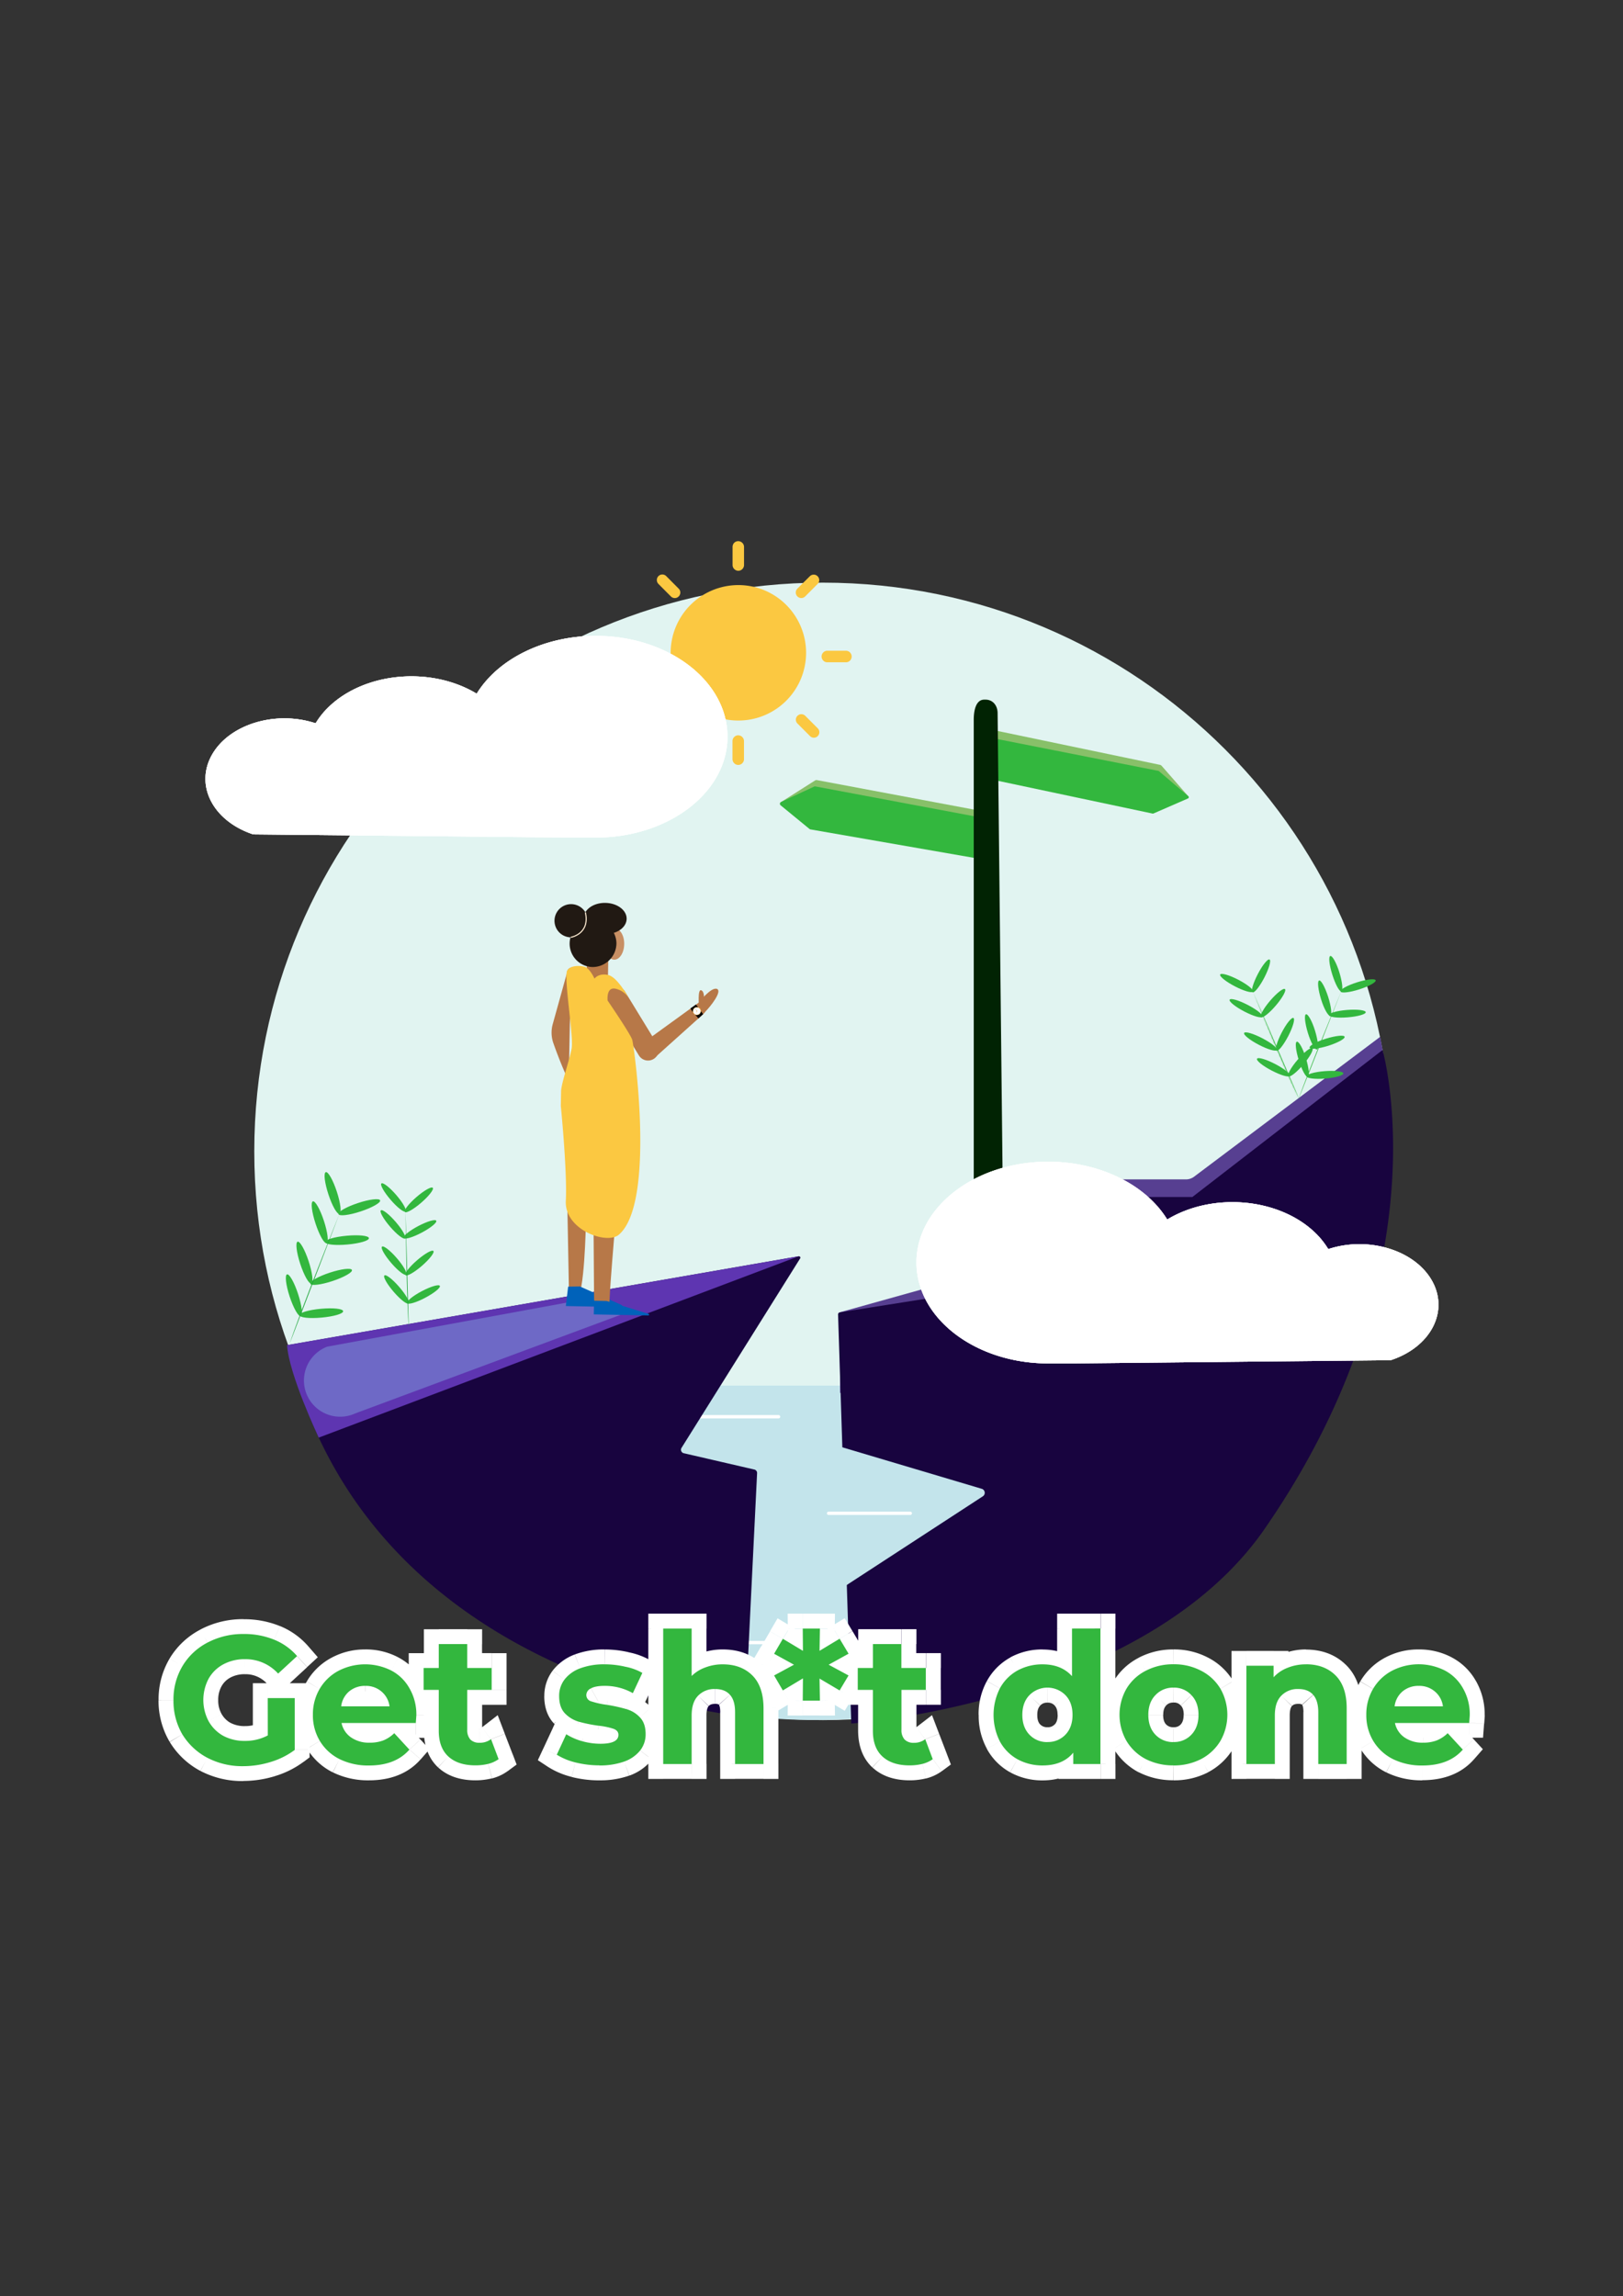 <svg id="Layer_1" data-name="Layer 1" xmlns="http://www.w3.org/2000/svg" xmlns:xlink="http://www.w3.org/1999/xlink" viewBox="0 0 842 1191"><rect x="0" y="0" width="842" height="1191" fill="#333333" stroke="none"/><defs><style>.cls-1,.cls-23,.cls-26{fill:#fff;}.cls-2{fill:#e1f4f1;}.cls-3{fill:#c3e4eb;}.cls-19,.cls-25,.cls-4{fill:none;}.cls-4{stroke:#fff;stroke-linecap:round;stroke-linejoin:round;stroke-width:1.74px;}.cls-5{fill:#18043f;}.cls-6,.cls-7{fill:#fbc841;}.cls-26,.cls-7,.cls-8{fill-rule:evenodd;}.cls-8{fill:#fac740;}.cls-9{fill:#5e35b1;}.cls-10{fill:#573f91;}.cls-11{fill:#88c069;}.cls-12{fill:#33b73e;}.cls-13{fill:#1da538;}.cls-14{mask:url(#mask);}.cls-15{fill:#012303;}.cls-16{fill:#b77848;}.cls-17{fill:#c88f64;}.cls-18{fill:#211913;}.cls-19{stroke:#fbe9d0;stroke-width:0.58px;}.cls-19,.cls-23,.cls-25{stroke-miterlimit:10;}.cls-20{fill:#87bde7;isolation:isolate;opacity:0.39;}.cls-21{fill:#0062ba;}.cls-22{fill:#f2a91b;}.cls-23{stroke:#f2a91b;stroke-width:0.14px;}.cls-24{fill:#e08705;}.cls-25{stroke:#e08705;stroke-width:0.03px;}.cls-26{fill-opacity:0.8;}</style><mask id="mask" x="649.49" y="514.17" width="25.13" height="56.33" maskUnits="userSpaceOnUse"><g id="path-34-inside-1_1772_388" data-name="path-34-inside-1 1772 388"><path class="cls-1" d="M650,514.39s17.88,43.4,24.08,55.85Z"/></g></mask></defs><path class="cls-2" d="M426.92,892.22c162.93,0,295-132.07,295-295s-132.07-295-295-295-295,132.08-295,295S264,892.22,426.92,892.22Z"/><path class="cls-3" d="M159,718.7H673s-63,176-254,173.44c-176.81-2.38-250.52-147.46-264-182"/><path class="cls-4" d="M367.11,852h42.37"/><path class="cls-4" d="M361.54,734.85h42.37"/><path class="cls-5" d="M415.08,652.78,353.57,751a1.87,1.87,0,0,0-.28.82,1.8,1.8,0,0,0,.14.86,1.76,1.76,0,0,0,.51.7,1.71,1.71,0,0,0,.77.39l36.63,8.47a1.83,1.83,0,0,1,1.43,1.89l-6.19,126.24S189.53,873.93,149,697.73l265.39-46.11a.74.74,0,0,1,.41.08.7.7,0,0,1,.31.28.72.72,0,0,1,.12.4A.8.8,0,0,1,415.08,652.78Z"/><path class="cls-6" d="M383,373.74a35.13,35.13,0,1,0-35.07-35.13A35.1,35.1,0,0,0,383,373.74Z"/><path class="cls-7" d="M383,280.71a3,3,0,0,1,3,3v9.37a3.05,3.05,0,0,1-.88,2.1,3,3,0,0,1-2.1.89,3.06,3.06,0,0,1-2.08-.89,3,3,0,0,1-.89-2.1v-9.4a3,3,0,0,1,.22-1.14,2.7,2.7,0,0,1,.64-1,2.83,2.83,0,0,1,1-.64,3,3,0,0,1,1.14-.2Z"/><path class="cls-7" d="M336.65,337.55a3,3,0,0,1,2,.93,3,3,0,0,1-2,5h-9.36a2.85,2.85,0,0,1-1.19-.17,3.07,3.07,0,0,1-1-.64,3,3,0,0,1-.69-3.35,3.1,3.1,0,0,1,.69-1,2.9,2.9,0,0,1,1-.63,3,3,0,0,1,1.19-.18Zm102.06,0a3.07,3.07,0,0,1,1.2.18,2.77,2.77,0,0,1,1,.63,3,3,0,0,1,.69,3.35,2.85,2.85,0,0,1-.69,1,2.94,2.94,0,0,1-1,.64,2.89,2.89,0,0,1-1.2.17h-9.34a2.87,2.87,0,0,1-1.2-.17,2.94,2.94,0,0,1-1-.64,3,3,0,0,1-.7-1,3,3,0,0,1,0-2.36,3.13,3.13,0,0,1,.7-1,2.77,2.77,0,0,1,1-.63,3,3,0,0,1,1.2-.18Z"/><path class="cls-7" d="M352.17,305.4a2.81,2.81,0,0,1,.77,2,2.86,2.86,0,0,1-4.81,2.05l-6.54-6.57a2.89,2.89,0,0,1,0-4.05,2.86,2.86,0,0,1,4.05,0Zm72.07,72.37a2.87,2.87,0,0,1-2,4.89,2.89,2.89,0,0,1-2-.84l-6.59-6.6a2.9,2.9,0,0,1-.77-2,2.86,2.86,0,0,1,4.81-2Z"/><path class="cls-7" d="M348.13,371.19a2.86,2.86,0,0,1,4.81,2,2.82,2.82,0,0,1-.77,2l-6.6,6.58a3,3,0,0,1-.92.62,3,3,0,0,1-2.19,0,2.85,2.85,0,0,1-1.55-1.55,3,3,0,0,1-.22-1.1,2.91,2.91,0,0,1,.22-1.09,3,3,0,0,1,.62-.93Zm72.07-72.36a2.86,2.86,0,0,1,4.81,2,2.82,2.82,0,0,1-.77,2l-6.59,6.6a2.85,2.85,0,0,1-2,.77,2.87,2.87,0,0,1-2.81-2.82,2.9,2.9,0,0,1,.77-2Z"/><path class="cls-8" d="M383,381.41a3,3,0,0,1,2.1.89,3.05,3.05,0,0,1,.88,2.1v9.37a3,3,0,0,1-3,3h0a3,3,0,0,1-2.08-.88,3.11,3.11,0,0,1-.89-2.09V384.4a3,3,0,0,1,3-3Z"/><path class="cls-9" d="M414.35,651.62l-249,94.07s-15.56-33-16.41-48Z"/><path class="cls-10" d="M435.7,680.69l76.8-21.45,29.25-47.49h73.5a7.08,7.08,0,0,0,4.25-1.42L716,537.81l1.29,6.8L642.11,651.33,567.78,707.5l-131.95,15Z"/><path class="cls-5" d="M441.63,894l-6.85-212.2a1.12,1.12,0,0,1,.26-.72,1,1,0,0,1,.66-.37l84.51-13.4,28.23-46.44h70.17l98.65-76.24S749.47,656.55,657.47,791C595.93,883,441.63,894,441.63,894Z"/><path class="cls-11" d="M511.83,421.16l-88-16.52a1.43,1.43,0,0,0-1,.2L405.23,416l17.56,11.23,89.58,15.57Z"/><path class="cls-3" d="M420.11,745.69l89.23,26.55a2.16,2.16,0,0,1,1.51,1.77,2.15,2.15,0,0,1-.17,1.2,2.19,2.19,0,0,1-.79.92l-82.16,53.53a2.16,2.16,0,0,1-1.07.35,2.19,2.19,0,0,1-1.09-.23,2.22,2.22,0,0,1-.83-.75,2.16,2.16,0,0,1-.35-1.07Z"/><path class="cls-12" d="M176.1,629.58c1.2-.4.58-5.56-1.38-11.53S170.2,607.55,169,608s-.58,5.55,1.38,11.53S174.91,630,176.1,629.58Z"/><path class="cls-12" d="M187.12,628.36c6-2,10.48-4.53,10.08-5.73s-5.55-.58-11.51,1.39-10.48,4.53-10.09,5.73S181.15,630.33,187.12,628.36Z"/><path class="cls-12" d="M169.42,644.77c1.2-.39.58-5.56-1.38-11.53s-4.52-10.49-5.72-10.1-.58,5.56,1.38,11.53S168.22,645.17,169.42,644.77Z"/><path class="cls-12" d="M180.28,645.52c6.25-.56,11.23-2,11.11-3.3s-5.27-1.82-11.52-1.25-11.23,2-11.12,3.3S174,646.09,180.28,645.52Z"/><path class="cls-12" d="M161.49,665.69c1.2-.4.58-5.56-1.38-11.53s-4.53-10.5-5.72-10.1-.58,5.55,1.38,11.53S160.29,666.08,161.49,665.69Z"/><path class="cls-12" d="M172.49,664.48c6-2,10.48-4.53,10.09-5.73s-5.55-.58-11.51,1.38-10.48,4.53-10.09,5.73S166.53,666.44,172.49,664.48Z"/><path class="cls-12" d="M156,682.65c1.2-.39.58-5.55-1.38-11.53s-4.52-10.49-5.72-10.1-.58,5.56,1.38,11.53S154.84,683.05,156,682.65Z"/><path class="cls-12" d="M166.9,683.42c6.26-.57,11.23-2,11.12-3.31s-5.27-1.82-11.53-1.25-11.23,2-11.11,3.31S160.65,684,166.9,683.42Z"/><path class="cls-13" d="M176.11,629.58s-20.82,51.76-25.89,67.51Z"/><path class="cls-12" d="M650,514.3c.49-.94-2.91-3.68-7.6-6.12s-8.88-3.64-9.37-2.7,2.92,3.68,7.6,6.12S649.51,515.24,650,514.3Z"/><path class="cls-12" d="M655.92,507.08c2.43-4.69,3.64-8.9,2.7-9.38s-3.68,2.91-6.11,7.61-3.64,8.89-2.7,9.38S653.49,511.77,655.92,507.08Z"/><path class="cls-12" d="M654.91,527.37c.49-1-2.91-3.69-7.6-6.12s-8.88-3.65-9.37-2.71,2.92,3.68,7.6,6.12S654.42,528.31,654.91,527.37Z"/><path class="cls-12" d="M661.89,521.57c3.42-4,5.55-7.84,4.74-8.53s-4.24,2-7.67,6-5.55,7.85-4.74,8.53S658.46,525.59,661.89,521.57Z"/><path class="cls-12" d="M662.42,544.63c.49-1-2.91-3.69-7.6-6.12s-8.88-3.65-9.37-2.71,2.92,3.68,7.6,6.12S661.93,545.57,662.42,544.63Z"/><path class="cls-12" d="M668.33,537.41c2.43-4.7,3.64-8.9,2.7-9.39s-3.68,2.92-6.11,7.61-3.64,8.9-2.7,9.39S665.89,542.1,668.33,537.41Z"/><path class="cls-12" d="M669.11,558c.49-.95-2.91-3.69-7.6-6.12s-8.88-3.65-9.37-2.71,2.91,3.68,7.6,6.12S668.62,559,669.11,558Z"/><path class="cls-12" d="M676.09,552.25c3.43-4,5.55-7.84,4.74-8.53s-4.23,2-7.66,6-5.55,7.84-4.75,8.53S672.66,556.27,676.09,552.25Z"/><path class="cls-12" d="M650,514.39s17.88,43.4,24.08,55.85Z"/><g class="cls-14"><path class="cls-12" d="M650,514.39l-.53.22h0v0l0,.1.15.36.58,1.4c.5,1.21,1.22,3,2.11,5.09,1.77,4.26,4.2,10.08,6.82,16.28,5.24,12.4,11.27,26.38,14.38,32.63l1-.51c-3.09-6.21-9.1-20.16-14.35-32.57-2.62-6.2-5-12-6.82-16.28-.89-2.13-1.61-3.87-2.11-5.08l-.58-1.4c-.07-.16-.12-.28-.15-.37l0-.09v0h0Z"/></g><path class="cls-12" d="M509.22,424.11,423,407.92a1,1,0,0,0-.62.07l-17.18,8a1,1,0,0,0-.39.32.92.92,0,0,0-.19.48.86.86,0,0,0,.06.5,1,1,0,0,0,.3.41l15,12.3a1.05,1.05,0,0,0,.47.21l89.32,15.54Z"/><path class="cls-11" d="M514.87,378.59l86.9,18.13a1.67,1.67,0,0,1,.88.51L616.45,413l-20.74,3.67L506.6,398.54Z"/><path class="cls-12" d="M511.92,403.78l86,18.21a.68.68,0,0,0,.4,0l18-7.84a.76.76,0,0,0,.27-.2.71.71,0,0,0,.13-.31.65.65,0,0,0,0-.34.64.64,0,0,0-.19-.27L601.26,400a.69.69,0,0,0-.31-.15l-89-17.58Z"/><path class="cls-4" d="M429.87,784.94h42.37"/><path class="cls-15" d="M513.75,668.48c-3.82,0-8.58-3.11-8.58-6.94V373.33c0-3.84.74-10.43,5.45-10.43h.67c3.83,0,6.26,3.12,6.26,7l3.15,291.69a6.95,6.95,0,0,1-7,6.94Z"/><path class="cls-16" d="M324.31,514.43a5.56,5.56,0,1,0-9.48,5.81l16.58,27.13a5.56,5.56,0,1,0,9.48-5.81Z"/><path class="cls-17" d="M323.83,489.77c.09-4.47-2.11-8.14-4.9-8.19s-5.12,3.52-5.2,8,2.11,8.14,4.9,8.2S323.75,494.24,323.83,489.77Z"/><path class="cls-16" d="M304.46,498.49l-.11,5.82s2,3.33,4,3.37,7.07-1.89,7.07-1.89l.15-8.1Z"/><path class="cls-18" d="M325.1,476.62c.08-4.47-4.83-8.18-11-8.3s-11.19,3.41-11.27,7.88,4.82,8.19,11,8.31S325,481.1,325.1,476.62Z"/><path class="cls-18" d="M319.8,489.19a12.14,12.14,0,1,0-12.36,12.41A12.4,12.4,0,0,0,319.8,489.19Z"/><path class="cls-18" d="M296.26,486.2a8.61,8.61,0,1,0-8.59-8.61A8.6,8.6,0,0,0,296.26,486.2Z"/><path class="cls-16" d="M298.14,565.18c-1.81,0-8.15-15.72-11.12-24.28a16.46,16.46,0,0,1-.26-9.7l7.45-26.81c0-2.38,2.73-3,5.11-2.93h1c2.38,0-4.16,2.9-4.21,5.28l-1,50.71C295.11,559.83,300.51,565.22,298.14,565.18Z"/><path class="cls-19" d="M296.12,486.19s10.1-1.66,7.58-12.93"/><path class="cls-20" d="M305.08,673.62,169.74,698.51a18.8,18.8,0,0,0-7.47,29.85h0a18.75,18.75,0,0,0,21.93,4.81l144.38-53.64Z"/><path class="cls-16" d="M294.38,627.74l.77,41.6s-.09,5.06,4,4.12,4.78-38.37,4.78-38.37Z"/><path class="cls-21" d="M300.86,667.29l21.53,9.58a.55.55,0,0,1,.29.27.59.59,0,0,1-.16.73.58.58,0,0,1-.38.12l-28.58-.55,1.18-10.06Z"/><path class="cls-16" d="M307.94,637.65s.28,35,.26,36,.88,7.09,3.92,7.16,4-2,4.19-8,2.43-32.67,2.43-32.67Z"/><path class="cls-6" d="M303.4,501.51c-1.83-.57-7.08-1.15-9.1,1.85s3.39,34.48,2.27,40.48S291.17,562,291.09,566l-.14,7.64s3.39,34.13,2.59,49.2,21.22,22.89,27.47,17.63c19.3-16.34,7.92-98,7-101.09S315.23,519,315.23,519s-.88-7.26,4.15-6.14a10.61,10.61,0,0,1,7,5.21s-5.86-11.24-10.89-12.35-7.07,1.89-7.07,1.89S306.07,502.36,303.4,501.51Z"/><path class="cls-16" d="M365.24,519.1a4.88,4.88,0,0,1,1,1.63,5,5,0,0,1,.27,1.87,4.68,4.68,0,0,1-.47,1.84,4.86,4.86,0,0,1-1.14,1.52l-24.68,22.17a4.85,4.85,0,0,1-3.51,1.24,4.72,4.72,0,0,1-1.84-.47,5,5,0,0,1-1.51-1.14h0a4.84,4.84,0,0,1-1-1.63,5,5,0,0,1-.27-1.88,5.1,5.1,0,0,1,.47-1.84,4.82,4.82,0,0,1,1.14-1.51l29-21C367.7,521,363.45,517.09,365.24,519.1Z"/><path class="cls-21" d="M314.7,674.82l21.7,6.67a.38.38,0,0,1,.27.16.42.42,0,0,1,.07.31.44.44,0,0,1-.16.27.43.43,0,0,1-.31.08l-28.22-.54.13-7.09Z"/><path class="cls-16" d="M362.67,519.85s6.22-8,9.23-6.92-3.21,9.11-6.18,12C363.07,527.6,362.67,519.85,362.67,519.85Z"/><path class="cls-16" d="M362.63,521.87s-.8-8.88,1.11-8.23,1.44,4.75,1.44,4.75Z"/><path d="M359.19,524.64l-1-1.58c.21-.14,2.14-1.42,2.8-2l.95,1.1a.67.67,0,0,1,.16.43.63.63,0,0,1-.16.42l-1.79,1.77a.58.58,0,0,1-.24.14.49.49,0,0,1-.27,0,.58.58,0,0,1-.25-.09.58.58,0,0,1-.19-.19Z"/><path d="M360.85,526.53l1.49,1.72,2.43-2.2-1-1.39a.41.41,0,0,0-.26-.17.42.42,0,0,0-.31.07l-2.31,1.56a.29.29,0,0,0-.09.2.26.26,0,0,0,.06.21Z"/><path class="cls-22" d="M363.15,523h0a.15.15,0,0,0,0,.21l.1.14a.15.15,0,0,0,.21,0h0a.15.15,0,0,0,0-.21l-.09-.14A.17.17,0,0,0,363.15,523Z"/><path class="cls-23" d="M361.53,526.45a2,2,0,1,0-2-2A2,2,0,0,0,361.53,526.45Z"/><path class="cls-24" d="M361.53,524.64a.21.21,0,1,0-.21-.21A.21.21,0,0,0,361.53,524.64Z"/><path class="cls-25" d="M361.53,524.43l-.57-.81"/><path class="cls-1" d="M361.11,523.5a.11.11,0,0,0-.09,0,.12.12,0,0,0-.1,0,.15.15,0,0,0-.09.06.2.2,0,0,0,0,.11.19.19,0,0,0,0,.1.15.15,0,0,0,.09.06.12.12,0,0,0,.1,0,.11.11,0,0,0,.09,0,.16.16,0,0,0,.06-.12A.16.16,0,0,0,361.11,523.5Z"/><path class="cls-24" d="M361.13,523.5a.21.21,0,0,1,.06.1.17.17,0,0,1,0,.12.22.22,0,0,1-.07.09.28.28,0,0,1-.12,0,.21.21,0,0,1-.11,0,.16.16,0,0,1-.07-.09.17.17,0,0,1,0-.12.14.14,0,0,1,.05-.1.2.2,0,0,1,.14-.06.17.17,0,0,1,.14.06Zm-.29.2a.12.12,0,0,0,.08,0H361a.2.2,0,0,0,.07-.06.24.24,0,0,0,0-.08.29.29,0,0,0,0-.09l-.07-.06h-.09a.12.12,0,0,0-.08,0,.21.21,0,0,0,0,.11.18.18,0,0,0,0,.1Z"/><path class="cls-25" d="M361.55,524.53l-.17,1"/><path class="cls-1" d="M361.2,525.52a.14.14,0,0,0,0,.13.15.15,0,0,0,.12.07h.07l.06,0,0-.05s0,0,0-.07a.16.16,0,0,0,0-.07.14.14,0,0,0,0-.06l-.06-.05-.06,0h-.07l-.07,0s0,0,0,.05a.25.25,0,0,0,0,.07Z"/><path class="cls-24" d="M361.18,525.46a.22.22,0,0,1,.08-.13.2.2,0,0,1,.15,0,.11.11,0,0,1,.07,0,.1.1,0,0,1,.06,0,.25.25,0,0,1,0,.07v.08a.21.21,0,0,1-.24.16.16.16,0,0,1-.13-.08.2.2,0,0,1,0-.15Zm.35.06a.14.14,0,0,0,0-.11.13.13,0,0,0-.09-.07.17.17,0,0,0-.12,0,.13.13,0,0,0-.06.1.17.17,0,0,0,0,.12.17.17,0,0,0,.1.06h.06l.06,0,0,0a.14.14,0,0,0,0-.06Z"/><path class="cls-12" d="M695.87,514.13c1-.32.54-4.66-1-9.7s-3.71-8.87-4.72-8.55-.54,4.67,1.06,9.71S694.86,514.45,695.87,514.13Z"/><path class="cls-12" d="M705.14,513.2c5-1.59,8.86-3.71,8.54-4.72s-4.66-.54-9.7,1.06-8.85,3.71-8.53,4.72S700.11,514.8,705.14,513.2Z"/><path class="cls-12" d="M690.12,526.85c1-.32.54-4.67-1.06-9.71s-3.7-8.87-4.71-8.55-.54,4.67,1,9.71S689.11,527.17,690.12,526.85Z"/><path class="cls-12" d="M699.15,527.69c5.26-.42,9.46-1.61,9.38-2.67s-4.42-1.58-9.68-1.16-9.46,1.61-9.38,2.67S693.89,528.11,699.15,527.69Z"/><path class="cls-12" d="M683.24,544.36c1-.32.54-4.67-1-9.71s-3.7-8.86-4.71-8.54-.54,4.66,1,9.7S682.23,544.68,683.24,544.36Z"/><path class="cls-12" d="M689.08,542.45c5-1.59,8.82-3.69,8.5-4.7s-4.64-.54-9.66,1-8.82,3.69-8.5,4.7S684.06,544,689.08,542.45Z"/><path class="cls-12" d="M678.5,558.58c1-.32.54-4.67-1-9.71s-3.7-8.86-4.72-8.54-.53,4.66,1.06,9.7S677.49,558.9,678.5,558.58Z"/><path class="cls-12" d="M687.52,559.44c5.27-.42,9.47-1.62,9.38-2.68s-4.42-1.57-9.68-1.16-9.46,1.62-9.38,2.68S682.26,559.86,687.52,559.44Z"/><path class="cls-12" d="M695.86,514.18s-18,43.34-22.41,56.54Z"/><path class="cls-12" d="M210.37,628.35c.8-.69-1.34-4.5-4.79-8.5s-6.9-6.68-7.71-6,1.35,4.5,4.8,8.5S209.57,629.05,210.37,628.35Z"/><path class="cls-12" d="M218.52,623.84c4-3.46,6.68-6.91,6-7.72s-4.49,1.35-8.49,4.81-6.67,6.91-6,7.71S214.53,627.29,218.52,623.84Z"/><path class="cls-12" d="M210.09,642.31c.8-.7-1.34-4.5-4.8-8.51s-6.89-6.68-7.7-6,1.35,4.5,4.8,8.5S209.29,643,210.09,642.31Z"/><path class="cls-12" d="M218.76,639.37c4.67-2.47,8.06-5.23,7.56-6.17s-4.68.3-9.35,2.76-8.05,5.23-7.56,6.17S214.09,641.83,218.76,639.37Z"/><path class="cls-12" d="M210.69,661.13c.8-.69-1.34-4.5-4.79-8.5s-6.9-6.68-7.71-6,1.35,4.5,4.8,8.5S209.89,661.82,210.69,661.13Z"/><path class="cls-12" d="M218.85,656.61c4-3.46,6.67-6.91,6-7.72s-4.49,1.35-8.49,4.81-6.67,6.91-6,7.71S214.86,660.06,218.85,656.61Z"/><path class="cls-12" d="M211.94,676.07c.8-.7-1.34-4.5-4.79-8.5s-6.9-6.69-7.71-6,1.35,4.5,4.8,8.5S211.14,676.76,211.94,676.07Z"/><path class="cls-12" d="M220.62,673.13c4.67-2.46,8.06-5.22,7.56-6.16s-4.68.3-9.35,2.76-8.06,5.23-7.56,6.17S216,675.6,220.62,673.13Z"/><path class="cls-13" d="M210.38,628.34s.56,46.94,1.72,60.82Z"/><path class="cls-26" d="M557.41,707.19H543.75c-37.74,0-68.31-23.44-68.31-52.33s30.6-52.3,68.33-52.3c26.43,0,50.52,11.69,61.77,30,23.69-14.33,58.05-11.23,76.8,6.91a42,42,0,0,1,6.75,8.44c20.78-6.85,44.87.5,53.82,16.42s-.67,34.41-21.45,41.2Z"/><path class="cls-26" d="M557.41,707.19H543.75c-37.74,0-68.31-23.44-68.31-52.33s30.6-52.3,68.33-52.3c26.43,0,50.52,11.69,61.77,30,23.69-14.33,58.05-11.23,76.8,6.91a42,42,0,0,1,6.75,8.44c20.78-6.85,44.87.5,53.82,16.42s-.67,34.41-21.45,41.2Z"/><path class="cls-26" d="M557.41,707.19H543.75c-37.74,0-68.31-23.44-68.31-52.33s30.6-52.3,68.33-52.3c26.43,0,50.52,11.69,61.77,30,23.69-14.33,58.05-11.23,76.8,6.91a42,42,0,0,1,6.75,8.44c20.78-6.85,44.87.5,53.82,16.42s-.67,34.41-21.45,41.2Z"/><path class="cls-26" d="M557.41,707.19H543.75c-37.74,0-68.31-23.44-68.31-52.33s30.6-52.3,68.33-52.3c26.43,0,50.52,11.69,61.77,30,23.69-14.33,58.05-11.23,76.8,6.91a42,42,0,0,1,6.75,8.44c20.78-6.85,44.87.5,53.82,16.42s-.67,34.41-21.45,41.2Z"/><path class="cls-26" d="M295.44,434.44H309.1c37.74,0,68.32-23.43,68.31-52.32s-30.6-52.31-68.34-52.3c-26.43,0-50.52,11.68-61.77,30-23.68-14.32-58.05-11.24-76.8,6.9a41.76,41.76,0,0,0-6.76,8.45c-20.77-6.85-44.86.49-53.81,16.41s.66,34.36,21.45,41.21Z"/><path class="cls-26" d="M295.44,434.44H309.1c37.74,0,68.32-23.43,68.31-52.32s-30.6-52.31-68.34-52.3c-26.43,0-50.52,11.68-61.77,30-23.68-14.32-58.05-11.24-76.8,6.9a41.76,41.76,0,0,0-6.76,8.45c-20.77-6.85-44.86.49-53.81,16.41s.66,34.36,21.45,41.21Z"/><path class="cls-26" d="M295.44,434.44H309.1c37.74,0,68.32-23.43,68.31-52.32s-30.6-52.31-68.34-52.3c-26.43,0-50.52,11.68-61.77,30-23.68-14.32-58.05-11.24-76.8,6.9a41.76,41.76,0,0,0-6.76,8.45c-20.77-6.85-44.86.49-53.81,16.41s.66,34.36,21.45,41.21Z"/><path class="cls-26" d="M295.44,434.44H309.1c37.74,0,68.32-23.43,68.31-52.32s-30.6-52.31-68.34-52.3c-26.43,0-50.52,11.68-61.77,30-23.68-14.32-58.05-11.24-76.8,6.9a41.76,41.76,0,0,0-6.76,8.45c-20.77-6.85-44.86.49-53.81,16.41s.66,34.36,21.45,41.21Z"/><path class="cls-1" d="M138.9,880.8v-7.72h-7.72v7.72Zm14,0h7.72v-7.72h-7.72Zm0,26.88,4.65,6.17,3.07-2.32v-3.85Zm-12.5,6.25,2.27,7.38h0Zm-32.84-2.18-3.67,6.8h0l0,0Zm-13-12.21L88,903.47l0,0,0,0Zm0-35.31-6.62-4h0ZM107.66,852l3.58,6.85,0,0h0Zm34.55-1.51,2.95-7.14h0ZM154.14,859l5.24,5.67,5.49-5.07L160,854Zm-9.85,9.08-5.6,5.32,5.25,5.52,5.59-5.16Zm-28.39-4.82,3.66,6.8h0Zm-7.67,7.48,6.71,3.81Zm0,22.05-6.71,3.82h0Zm7.57,7.57L112,907.11l.07,0,.08,0Zm23.1-.19,3.65,6.81,4.07-2.18V900.2Zm0-11.68h14V873.08h-14Zm6.29-7.72v26.88h15.44V880.8Zm3.07,20.72a32.44,32.44,0,0,1-10.11,5l4.53,14.76a47.82,47.82,0,0,0,14.88-7.46Zm-10.11,5a40.91,40.91,0,0,1-12,1.83v15.45a56.2,56.2,0,0,0,16.56-2.52Zm-12,1.83a31.27,31.27,0,0,1-14.94-3.46L104,918.58a46.8,46.8,0,0,0,22.16,5.25ZM111.24,905a25.92,25.92,0,0,1-10-9.44l-13.18,8a41.21,41.21,0,0,0,15.89,15Zm-10-9.34a26.54,26.54,0,0,1-3.57-13.78H82.24A41.88,41.88,0,0,0,88,903.47Zm-3.57-13.78a26,26,0,0,1,3.55-13.64L88,860.27a41.39,41.39,0,0,0-5.73,21.57Zm3.53-13.62a24.82,24.82,0,0,1,10-9.35l-7.16-13.69A40.3,40.3,0,0,0,88,860.25Zm10.09-9.38a31.42,31.42,0,0,1,15.1-3.54V839.85A46.94,46.94,0,0,0,104,845.21Zm15.1-3.54a33.16,33.16,0,0,1,12.86,2.35l5.9-14.28a48.71,48.71,0,0,0-18.76-3.52Zm12.86,2.35a23.49,23.49,0,0,1,9,6.43L160,854a39,39,0,0,0-14.82-10.61Zm9.64-4.3-9.84,9.09,10.47,11.35,9.85-9.09Zm1,9.45a30.49,30.49,0,0,0-22.74-9.89v15.45a15,15,0,0,1,11.53,5.07Zm-22.74-9.89a31.08,31.08,0,0,0-14.92,3.58l7.32,13.6a15.62,15.62,0,0,1,7.6-1.73Zm-14.92,3.58A26.71,26.71,0,0,0,101.52,867l13.42,7.63a11.29,11.29,0,0,1,4.62-4.49ZM101.52,867a29.73,29.73,0,0,0-3.76,14.89h15.45a14.32,14.32,0,0,1,1.73-7.26Zm-3.76,14.89a29.58,29.58,0,0,0,3.76,14.8L114.94,889a14.1,14.1,0,0,1-1.73-7.16Zm3.76,14.8A27.56,27.56,0,0,0,112,907.11l7.63-13.43a12.17,12.17,0,0,1-4.68-4.68Zm10.62,10.55A30.93,30.93,0,0,0,127,910.77V895.32a15.41,15.41,0,0,1-7.51-1.73ZM127,910.77A32.64,32.64,0,0,0,142.55,907l-7.3-13.61a17.17,17.17,0,0,1-8.28,1.92Zm19.65-10.57V880.8H131.18v19.4Zm69.09-6.53v7.73h7.15l.55-7.14Zm-38.52,0V886h-9.61l2.06,9.38Zm4.92,7.48,4.46-6.3h0Zm16.66,1.61,2.71,7.23.06,0,.06,0Zm5.77-3.79,5.68-5.23-5.35-5.81-5.69,5.48Zm7.86,8.52,5.82,5.08,4.56-5.22-4.7-5.09Zm-36.25,4.92-3.54,6.87,0,0,0,0ZM165.92,903l-6.61,4h0Zm-.09-27-6.64-4v0Zm9.75-9.38,3.66,6.8h0Zm27.45-.18,3.62-6.82h0Zm9.46,9.27-6.73,3.79,0,.06,0,.06Zm-31.33,1.52-4.94-5.94h0ZM177,885.06l-7.64-1.18-1.36,8.9h9Zm25.08,0v7.72h9l-1.4-8.92Zm-4.16-7.67-5,5.85.05,0,0,0Zm10.35,12.31a1,1,0,0,1,0-.26,1,1,0,0,1,0,.13c0,.16,0,.39-.05.71,0,.64-.11,1.57-.21,2.8l15.4,1.18c.17-2.17.31-4,.31-4.56Zm7.44-3.75H177.19V901.4h38.52Zm-46.07,9.38a19.69,19.69,0,0,0,8,12.12l8.92-12.6a4.33,4.33,0,0,1-1.84-2.84Zm8,12.12a24,24,0,0,0,14.11,4.17V896.17a8.7,8.7,0,0,1-5.19-1.32Zm14.11,4.17a27.5,27.5,0,0,0,9.72-1.63l-5.42-14.46a12.26,12.26,0,0,1-4.3.64Zm9.84-1.68a25.13,25.13,0,0,0,8.3-5.41l-10.72-11.12a9.83,9.83,0,0,1-3.24,2.16Zm-2.73-5.73,7.85,8.52,11.36-10.47-7.86-8.52Zm7.71-1.8c-3,3.39-7.58,5.59-15.19,5.59v15.45c10.81,0,20.19-3.28,26.83-10.88ZM191.39,908a26,26,0,0,1-11.79-2.49l-6.91,13.81a41.29,41.29,0,0,0,18.7,4.13Zm-11.71-2.45a17.17,17.17,0,0,1-7.14-6.5l-13.23,8a32.64,32.64,0,0,0,13.3,12.25Zm-7.14-6.5a17.93,17.93,0,0,1-2.49-9.54H154.6A33.37,33.37,0,0,0,159.31,907Zm-2.49-9.54a18.33,18.33,0,0,1,2.44-9.53l-13.32-7.82a33.7,33.7,0,0,0-4.57,17.35Zm2.42-9.5a17.11,17.11,0,0,1,6.77-6.52l-7.32-13.59a32.44,32.44,0,0,0-12.73,12.22Zm6.81-6.54A20.9,20.9,0,0,1,189.49,871V855.56a36.28,36.28,0,0,0-17.61,4.36ZM189.49,871a20.74,20.74,0,0,1,9.92,2.32l7.24-13.64a36,36,0,0,0-17.16-4.13Zm9.92,2.32a15.33,15.33,0,0,1,6.35,6.24L219.23,872a30.81,30.81,0,0,0-12.58-12.31Zm6.43,6.36a19.39,19.39,0,0,1,2.43,10h15.45a34.68,34.68,0,0,0-4.57-17.83Zm-16.25-13a20.43,20.43,0,0,0-13.37,4.63l9.89,11.87a5,5,0,0,1,3.48-1.05Zm-13.37,4.63a19.85,19.85,0,0,0-6.86,12.52l15.27,2.35a4.43,4.43,0,0,1,1.48-3Zm.78,21.42h25.08V877.34H177Zm32.71-8.92a19.71,19.71,0,0,0-6.85-12.4L193,883.32a4.34,4.34,0,0,1,1.48,2.94ZM203,871.54a20.05,20.05,0,0,0-13.37-4.81v15.45a4.66,4.66,0,0,1,3.29,1.06Zm55.71,41,4.59,6.21,4.72-3.49-2.09-5.48ZM253.28,915l1.82,7.51.08,0,.08,0Zm-20.73-3.88-5.3,5.62,0,0,0,0Zm-4.92-34.55h7.72v-7.72h-7.72Zm-7.86,0h-7.72v7.72h7.72Zm0-11.36v-7.72h-7.72v7.72Zm7.86,0v7.72h7.72v-7.72Zm0-12.4v-7.72H219.9v7.72Zm14.76,0h7.73v-7.72h-7.73Zm0,12.4h-7.72v7.72h7.72Zm12.69,0h7.72v-7.72h-7.72Zm0,11.36v7.72h7.72v-7.72Zm-12.69,0v-7.72h-7.72v7.72ZM244,902.29l-5.75,5.15.14.16.15.15Zm10.7-.19,7.21-2.76-3.7-9.69L250,896Zm-.62,4.2a8,8,0,0,1-2.78,1.2l4,14.94a23.6,23.6,0,0,0,8-3.72Zm-2.62,1.16a20.27,20.27,0,0,1-4.81.54v15.45a35.84,35.84,0,0,0,8.45-1Zm-4.81.54c-4.77,0-7.36-1.19-8.86-2.58l-10.48,11.34c5.19,4.8,12,6.69,19.34,6.69Zm-8.8-2.53c-1.28-1.2-2.5-3.41-2.5-8H219.9c0,7.39,2.06,14.26,7.35,19.25Zm-2.5-8V876.54H219.9v20.92Zm-7.72-28.64h-7.86v15.44h7.86Zm-.14,7.72V865.18H212.05v11.36Zm-7.72-3.64h7.86V857.46h-7.86Zm15.58-7.72v-12.4H219.9v12.4Zm-7.72-4.68h14.76V845.06H227.63Zm7-7.72v12.4h15.45v-12.4Zm7.72,20.12h12.69V857.46H242.39Zm5-7.72v11.36H262.8V865.18Zm7.73,3.64H242.39v15.44h12.69Zm-20.41,7.72v20.73h15.45V876.54Zm0,20.73a14.91,14.91,0,0,0,3.58,10.17l11.51-10.3a2.82,2.82,0,0,1,.28.38,1.72,1.72,0,0,1,.11.25,3,3,0,0,1,0-.5Zm3.87,10.48a14.1,14.1,0,0,0,10.2,4V896.27c-.3,0-.29,0-.09,0a1.71,1.71,0,0,1,.39.19,2,2,0,0,1,.42.34Zm10.2,4a17.22,17.22,0,0,0,10.67-3.49L250,896a1.86,1.86,0,0,1-1.25.29Zm-1.26-6.86,4,10.41,14.43-5.51-4-10.41Zm51,9.36-2,7.47h.11Zm-9.65-4-7-3.26-2.8,6,5.56,3.66Zm4.92-10.6,4.16-6.51-7.44-4.76-3.72,8Zm8.24,3.59-2.18,7.41.06,0,.07,0Zm16.28-6.43L315.61,904h0Zm-7.86-1.61-1.16,7.63.1,0h.1ZM300.11,893l2.24-7.39h0Zm-7.1-4.35-5.63,5.28.05,0,0,0Zm-.19-17.42-6.17-4.64v0h0Zm8.14-5.87-2.78-7.21h0Zm23.39-.85L322.6,872l.08,0h.07Zm8.89,3.22,7,3.27,3-6.34-6-3.57Zm-4.92,10.5L324.53,885l7.25,4.09,3.53-7.54Zm-21.77-2.46L302.78,869h0Zm.19,6.72,2.68-7.24h0Zm8.14,1.8,1.27-7.62H316Zm10.22,2.27L322.82,894l.08,0,.08,0Zm6.91,4.26-5.63,5.29h0Zm.1,17.14,6.12,4.7h0Zm-8.33,5.77,2.67,7.25,0,0h0ZM310.9,908a43.35,43.35,0,0,1-10.52-1.28l-3.75,15a58.39,58.39,0,0,0,14.27,1.75Zm-10.41-1.25a26.09,26.09,0,0,1-7.4-3l-8.49,12.9a41,41,0,0,0,11.92,5Zm-4.64,6.74,4.93-10.6-14-6.51L281.84,907Zm-6.24-7.35a39.47,39.47,0,0,0,10.22,4.5l4.36-14.82a24.29,24.29,0,0,1-6.26-2.69ZM300,910.68a43.47,43.47,0,0,0,11.51,1.6V896.84a28.17,28.17,0,0,1-7.42-1.05Zm11.51,1.6a23.81,23.81,0,0,0,10.46-2,12.07,12.07,0,0,0,4.73-4.06,11.26,11.26,0,0,0,1.91-6.34H313.12a4.15,4.15,0,0,1,.73-2.28,3.43,3.43,0,0,1,1.22-1.16,4.94,4.94,0,0,1-.76.17,17.43,17.43,0,0,1-2.84.19Zm17.1-12.36a10.56,10.56,0,0,0-2.39-6.76,12.19,12.19,0,0,0-5.21-3.61L315.61,904a3.5,3.5,0,0,1-1.38-1.1,4.84,4.84,0,0,1-1.11-3ZM321,889.55a45.07,45.07,0,0,0-9.58-2l-1.92,15.33a31.48,31.48,0,0,1,6.14,1.19Zm-9.38-2a69.17,69.17,0,0,1-9.24-1.93l-4.47,14.78a82.1,82.1,0,0,0,11.39,2.42Zm-9.24-1.93a8.63,8.63,0,0,1-3.79-2.34L287.47,894a24.08,24.08,0,0,0,10.41,6.37Zm-3.71-2.25c-.2-.22-.84-1-.84-3.61H282.36c0,5.12,1.31,10.23,5,14.18Zm-.84-3.61a6.17,6.17,0,0,1,1.22-3.91l-12.39-9.22a21.63,21.63,0,0,0-4.27,13.13Zm1.2-3.89a10.61,10.61,0,0,1,4.79-3.31l-5.65-14.38a25.9,25.9,0,0,0-11.49,8.42Zm4.75-3.3a27.49,27.49,0,0,1,9.9-1.56V855.56a43,43,0,0,0-15.47,2.6Zm9.9-1.56a39.4,39.4,0,0,1,9,1l3.49-15a55,55,0,0,0-12.44-1.43Zm9.1,1.06a21.8,21.8,0,0,1,6.55,2.3l7.89-13.27A36.83,36.83,0,0,0,325.94,857Zm3.5-7.61L321.33,875l14,6.55L340.24,871Zm5.86,7a37.14,37.14,0,0,0-18.46-4.78v15.45A21.7,21.7,0,0,1,324.53,885Zm-18.46-4.78c-3.62,0-7.58.47-10.87,2.31l7.54,13.48c-.14.08,0,0,.61-.14a15.3,15.3,0,0,1,2.72-.2ZM302.78,869a11.58,11.58,0,0,0-6.32,10.15h15.45a4.47,4.47,0,0,1-.79,2.51,2.77,2.77,0,0,1-.8.82Zm-6.32,10.15a10.88,10.88,0,0,0,2.25,6.73,11.74,11.74,0,0,0,5.35,3.82l5.36-14.48a3.76,3.76,0,0,1,1.52,1.22,4.59,4.59,0,0,1,1,2.71Zm7.6,10.55a52.49,52.49,0,0,0,9.66,2.2L316,876.67a40.15,40.15,0,0,1-6.62-1.41Zm9.55,2.18a72.31,72.31,0,0,1,9.21,2l4.57-14.75a87.1,87.1,0,0,0-11.24-2.52ZM323,894a7.27,7.27,0,0,1,3.4,2.12l11.26-10.57a22.62,22.62,0,0,0-10.42-6.4Zm3.4,2.12c.25.26.84,1,.84,3.42h15.45c0-5.07-1.36-10.09-5-14Zm.84,3.42a5.79,5.79,0,0,1-1.23,3.72l12.24,9.41a21.14,21.14,0,0,0,4.44-13.13ZM326,903.26a10.86,10.86,0,0,1-4.95,3.26L326.52,921a26.06,26.06,0,0,0,11.71-8.29Zm-4.88,3.23A29.77,29.77,0,0,1,310.9,908v15.45A45.18,45.18,0,0,0,326.45,921ZM390.25,869l-5.41,5.5,0,0,0,0Zm5.87,46v7.72h7.72V915Zm-14.77,0h-7.72v7.72h7.72ZM378.7,879.1l-5.81,5.08,0,.05,0,0Zm-16.56.47,5.53,5.38,0,0,0,0ZM358.82,915v7.72h7.73V915Zm-14.76,0h-7.72v7.72h7.72Zm0-70.24V837h-7.72v7.72Zm14.76,0h7.73V837h-7.73Zm0,24.62H351.1V888l13.19-13.18Zm7.1-4.45,2.64,7.25.08,0,.07,0ZM375,871c4.65,0,7.66,1.34,9.83,3.46l10.83-11c-5.54-5.44-12.69-7.9-20.66-7.9Zm9.87,3.51c1.92,1.86,3.52,5.15,3.52,11.3h15.44c0-8.75-2.32-16.69-8.22-22.4Zm3.52,11.3V915h15.44V885.82Zm7.72,21.43H381.35v15.44h14.77Zm-7,7.72V888.09H373.63V915Zm0-26.88c0-5-1.06-10.21-4.65-14.17L373,884.27c-.05,0,.66.71.66,3.82ZM384.51,874c-3.58-4.1-8.5-5.67-13.47-5.67v15.45a4.37,4.37,0,0,1,1.58.22.51.51,0,0,1,.27.17ZM371,868.34a19.38,19.38,0,0,0-14.51,5.92l11.22,10.62c.51-.55,1.32-1.09,3.29-1.09Zm-14.44,5.84c-4.12,4.24-5.5,9.93-5.5,15.61h15.45c0-3.41.83-4.53,1.12-4.84Zm-5.5,15.61V915h15.45V889.79Zm7.72,17.46H344.06v15.44h14.76Zm-7,7.72V844.73H336.34V915Zm-7.72-62.51h14.76V837H344.06Zm7-7.73v24.62h15.45V844.73Zm13.19,30.08a11.28,11.28,0,0,1,4.27-2.66l-5.28-14.51a27,27,0,0,0-9.92,6.24Zm4.42-2.71A17.18,17.18,0,0,1,375,871V855.56a32.72,32.72,0,0,0-11.87,2.13Zm61.2-8.62-3.72-6.77-12.4,6.82,12.45,6.74Zm10.32,5.58,6.63,4,4.13-6.91-7.08-3.84Zm-4.64,7.76-3.93,6.65,6.62,3.91,3.94-6.6Zm-10.41-6.15,3.93-6.65-11.88-7,.23,13.8Zm.19,11.45v7.73h7.85l-.13-7.85Zm-8.9,0-7.72-.06-.07,7.79h7.79Zm.1-11.54,7.72.06.11-13.77L412.59,864Zm-10.42,6.24-6.66,3.9,3.94,6.74,6.7-4Zm-4.54-7.76-3.68-6.79-7,3.8,4,6.89Zm10.32-5.58,3.67,6.79,12.45-6.74-12.4-6.82Zm-10.32-5.68-6.67-3.9-4,6.84,6.95,3.82Zm4.54-7.76,4-6.63-6.7-4-3.94,6.73Zm10.42,6.24-4,6.62L424.4,870l-.11-13.77Zm-.1-11.55V837h-7.79l.07,7.79Zm8.9,0,7.72.13.13-7.85h-7.85Zm-.19,11.55-7.72-.12-.23,13.9,11.92-7.16ZM435.59,850l6.63-4-4-6.64-6.63,4Zm4.64,7.76,3.72,6.76,7-3.86-4.1-6.86Zm-14,12.47,10.31,5.58,7.36-13.58-10.32-5.59Zm7.36-5.17L429,872.86l13.26,7.92,4.64-7.76Zm5.92,5.07L429.11,864l-7.86,13.3,10.41,6.15Zm-22.06.63.19,11.45,15.44-.25-.19-11.46Zm7.91,3.6h-8.9v15.45h8.9Zm-1.18,7.79.1-11.55-15.45-.13-.09,11.55ZM412.59,864l-10.41,6.25,7.95,13.25,10.41-6.25Zm.23,9-4.55-7.76L394.94,873l4.55,7.76Zm-7.53,2.93,10.31-5.58-7.35-13.59-10.32,5.59Zm10.36-19.14L405.33,851l-7.44,13.53,10.31,5.68Zm-7.38,5,4.55-7.76-13.33-7.81-4.55,7.77Zm-6.09-5,10.41,6.24,8-13.24-10.41-6.25Zm22.11-.44-.1-11.55-15.44.13.09,11.55Zm-7.82-3.76h8.9V837h-8.9Zm1.18-7.85-.19,11.55,15.44.25.19-11.55Zm11.5,18.29,10.42-6.24-7.95-13.25-10.41,6.25ZM429,854l4.64,7.76,13.26-7.92-4.64-7.77Zm7.55-3-10.32,5.68,7.45,13.53L444,864.56ZM484,912.51l4.59,6.21,4.72-3.49-2.1-5.48Zm-5.4,2.46,1.82,7.51.08,0,.08,0Zm-20.73-3.88-5.29,5.62,0,0,0,0Zm-4.92-34.55h7.72v-7.72H452.9Zm-7.86,0h-7.72v7.72H445Zm0-11.36v-7.72h-7.72v7.72Zm7.86,0v7.72h7.72v-7.72Zm0-12.4v-7.72h-7.72v7.72Zm14.77,0h7.72v-7.72h-7.72Zm0,12.4H460v7.72h7.72Zm12.68,0h7.73v-7.72h-7.73Zm0,11.36v7.72h7.73v-7.72Zm-12.68,0v-7.72H460v7.72Zm1.61,25.75-5.76,5.15.14.16.16.15ZM480,902.1l7.22-2.76-3.7-9.69L475.27,896Zm-.61,4.2a8.08,8.08,0,0,1-2.78,1.2l3.95,14.94a23.56,23.56,0,0,0,8-3.72Zm-2.63,1.16a20.19,20.19,0,0,1-4.8.54v15.45a35.82,35.82,0,0,0,8.44-1Zm-4.8.54c-4.77,0-7.36-1.19-8.86-2.58l-10.49,11.34c5.19,4.8,12,6.69,19.35,6.69Zm-8.81-2.53c-1.27-1.2-2.5-3.41-2.5-8H445.18c0,7.39,2.05,14.26,7.35,19.25Zm-2.5-8V876.54H445.18v20.92Zm-7.72-28.64H445v15.44h7.86Zm-.13,7.72V865.18H437.32v11.36ZM445,872.9h7.86V857.46H445Zm15.58-7.72v-12.4H445.18v12.4Zm-7.72-4.68h14.77V845.06H452.9Zm7.05-7.72v12.4h15.44v-12.4Zm7.72,20.12h12.68V857.46H467.67Zm5-7.72v11.36h15.45V865.18Zm7.72,3.64H467.67v15.44h12.68ZM460,876.54v20.73h15.44V876.54Zm0,20.73a15,15,0,0,0,3.57,10.17L475,897.14a2.16,2.16,0,0,1,.28.38,1,1,0,0,1,.11.25c0,.08,0-.06,0-.5Zm3.87,10.48a14.08,14.08,0,0,0,10.19,4V896.27c-.29,0-.28,0-.08,0a1.93,1.93,0,0,1,.39.19,2.72,2.72,0,0,1,.42.34Zm10.19,4a17.2,17.2,0,0,0,10.67-3.49L475.27,896a1.9,1.9,0,0,1-1.26.29Zm-1.25-6.86,4,10.41,14.43-5.51-4-10.41Zm98.16-60.12h7.72V837h-7.72Zm0,70.24v7.72h7.72V915Zm-14.11,0h-7.72v7.72h7.72Zm0-5.87h7.73V887.68l-13.67,16.49Zm-29,3.41-3.76,6.74,0,0h0Zm-9.09-9.18,6.75-3.75h0Zm0-27.64,6.75,3.75h0Zm9.09-9.18-3.71-6.78,0,0h0Zm28.3,2.93-5.76,5.14,13.48,15.11V869.44Zm0-24.71V837h-7.72v7.72Zm-3.41,55.1,5.53,5.39,0,0,0,0Zm0-20.55-5.59,5.33,0,0,0,0Zm-18.64,0,5.53,5.4,0,0,0,0Zm0,20.55-5.6,5.32,0,0,0,0Zm29.1-55.1V915h15.44V844.73Zm7.72,62.52H556.81v15.44h14.11ZM564.54,915V909.1H549.09V915Zm-13.67-10.8c-1.89,2.28-4.78,3.83-10,3.83v15.45c8.71,0,16.42-2.86,21.85-9.42Zm-10,3.83a19.05,19.05,0,0,1-9.35-2.26l-7.42,13.54a34.36,34.36,0,0,0,16.77,4.17Zm-9.3-2.24a15.44,15.44,0,0,1-6.1-6.18l-13.5,7.5a30.74,30.74,0,0,0,12.08,12.17Zm-6.1-6.18a20.34,20.34,0,0,1-2.34-10.07H507.73A35.66,35.66,0,0,0,512,907.08Zm-2.34-10.07a20.29,20.29,0,0,1,2.34-10.07l-13.5-7.5a35.63,35.63,0,0,0-4.28,17.57Zm2.34-10.07a15.47,15.47,0,0,1,6.1-6.19l-7.52-13.49A30.83,30.83,0,0,0,512,871.94Zm6-6.16a19,19,0,0,1,9.35-2.27V855.56a34.47,34.47,0,0,0-16.77,4.17Zm9.35-2.27c4.74,0,7.55,1.41,9.48,3.57l11.52-10.28c-5.39-6-12.74-8.74-21-8.74Zm23-1.57V844.73H548.43v24.71Zm-7.72-17h14.77V837H556.15Zm-12.68,58.87a20.13,20.13,0,0,0,14.8-6.11l-11.06-10.79a4.68,4.68,0,0,1-3.74,1.46Zm14.87-6.18a22.06,22.06,0,0,0,5.82-15.64H548.71c0,2.73-.73,4.12-1.56,5Zm5.82-15.64c0-5.84-1.72-11.35-5.89-15.62l-11.06,10.79c.77.78,1.5,2.09,1.5,4.83ZM558.34,874a20,20,0,0,0-14.87-6.28v15.45a4.56,4.56,0,0,1,3.68,1.48Zm-14.87-6.28a20.1,20.1,0,0,0-15,6.28l11.19,10.65a4.68,4.68,0,0,1,3.78-1.48Zm-14.9,6.21c-4.16,4.27-5.89,9.78-5.89,15.62h15.45c0-2.74.74-4,1.5-4.83Zm-5.89,15.62a22.06,22.06,0,0,0,5.82,15.64l11.19-10.65c-.83-.87-1.56-2.26-1.56-5Zm5.89,15.71a20.24,20.24,0,0,0,14.9,6.11V895.89a4.82,4.82,0,0,1-3.84-1.46Zm65.77,7.19-3.66,6.81.06,0,.06,0ZM584.4,903l-6.62,4h0Zm0-27.07-6.62-4h0Zm9.94-9.28,3.57,6.85h0Zm28.87,0-3.66,6.81,0,0,0,0Zm9.94,9.28,6.61-4h0Zm0,27.07,6.61,4h0Zm-9.94,9.37,3.57,6.85,0,0,0,0Zm-5.12-12.58-5.59-5.33h0Zm0-20.55-5.66,5.25.07.08.07.07Zm-18.64,0,5.53,5.4,0,0,0,0Zm0,20.55-5.6,5.32,0,0,0,0Zm9.37,8.17a23.53,23.53,0,0,1-11-2.45l-7.07,13.73a38.9,38.9,0,0,0,18,4.17ZM598,905.61a17.69,17.69,0,0,1-7-6.56l-13.23,8a33.11,33.11,0,0,0,12.9,12.19Zm-7-6.56a17.93,17.93,0,0,1-2.49-9.54H573.08a33.45,33.45,0,0,0,4.7,17.52Zm-2.49-9.54A18,18,0,0,1,591,880l-13.23-8a33.49,33.49,0,0,0-4.7,17.53ZM591,880a17,17,0,0,1,6.9-6.42l-7.15-13.69a32.48,32.48,0,0,0-13,12.13Zm6.94-6.44A22.78,22.78,0,0,1,608.82,871V855.56a38.22,38.22,0,0,0-18.1,4.31ZM608.82,871a22.21,22.21,0,0,1,10.73,2.49l7.31-13.61a37.65,37.65,0,0,0-18-4.33Zm10.81,2.53a16.94,16.94,0,0,1,6.9,6.42l13.23-8a32.48,32.48,0,0,0-13-12.13Zm6.9,6.42a18,18,0,0,1,2.49,9.55h15.45A33.41,33.41,0,0,0,639.76,872Zm2.49,9.55a17.93,17.93,0,0,1-2.49,9.54l13.23,8a33.37,33.37,0,0,0,4.71-17.52Zm-2.49,9.54a17.69,17.69,0,0,1-7,6.56l7.31,13.61A33.11,33.11,0,0,0,639.76,907Zm-6.9,6.52A23,23,0,0,1,608.82,908v15.45a38.34,38.34,0,0,0,18-4.19Zm-10.81,5.76a19.88,19.88,0,0,0,14.87-6.19L612.5,894.51a4.59,4.59,0,0,1-3.68,1.38Zm14.87-6.18a22.06,22.06,0,0,0,5.82-15.64H614.06c0,2.73-.73,4.12-1.56,5Zm5.82-15.64c0-5.84-1.72-11.35-5.89-15.62l-11,10.79c.76.78,1.49,2.09,1.49,4.83ZM623.76,874a19.82,19.82,0,0,0-14.94-6.35v15.45a4.41,4.41,0,0,1,3.61,1.4Zm-14.94-6.35a20.1,20.1,0,0,0-15,6.28L605,884.61a4.68,4.68,0,0,1,3.78-1.48Zm-14.9,6.21c-4.16,4.27-5.89,9.78-5.89,15.62h15.45c0-2.74.74-4,1.5-4.83ZM588,889.51a22.06,22.06,0,0,0,5.82,15.64L605,894.5c-.83-.87-1.56-2.26-1.56-5Zm5.89,15.71a20.24,20.24,0,0,0,14.9,6.11V895.89a4.82,4.82,0,0,1-3.84-1.46ZM692.81,869l-5.42,5.5,0,0,0,0Zm5.86,46v7.72h7.73V915Zm-14.76,0h-7.73v7.72h7.73Zm-2.65-35.87-5.81,5.08,0,.05,0,0Zm-16.57.47,5.54,5.38,0,0,0,0ZM661.38,915v7.72h7.72V915Zm-14.77,0h-7.72v7.72h7.72Zm0-50.93v-7.72h-7.72V864Zm14.11,0h7.72v-7.72h-7.72Zm0,6H653v19.93l13.43-14.73Zm7.29-4.92,2.81,7.19.07,0,.06,0Zm9.56,5.92c4.65,0,7.66,1.34,9.82,3.46l10.83-11c-5.54-5.44-12.69-7.9-20.65-7.9Zm9.86,3.51c1.93,1.86,3.52,5.15,3.52,11.3H706.4c0-8.75-2.32-16.69-8.22-22.4Zm3.52,11.3V915H706.4V885.82Zm7.72,21.43H683.91v15.44h14.76Zm-7,7.72V888.09H676.18V915Zm0-26.88c0-5-1.06-10.21-4.64-14.17l-11.46,10.35s.65.71.65,3.82ZM687.07,874c-3.58-4.1-8.5-5.67-13.48-5.67v15.45a4.4,4.4,0,0,1,1.59.22.62.62,0,0,1,.27.17Zm-13.48-5.67a19.38,19.38,0,0,0-14.51,5.92l11.22,10.62c.52-.55,1.32-1.09,3.29-1.09Zm-14.44,5.84c-4.11,4.24-5.49,9.93-5.49,15.61H669.1c0-3.41.83-4.53,1.13-4.84Zm-5.49,15.61V915H669.1V889.79Zm7.72,17.46H646.61v15.44h14.77Zm-7,7.72V864H638.89V915Zm-7.73-43.2h14.11V856.32H646.61ZM653,864v6h15.45v-6Zm13.43,11.17a11.43,11.43,0,0,1,4.4-2.93l-5.63-14.39A27,27,0,0,0,655,864.8Zm4.53-3a17.23,17.23,0,0,1,6.62-1.21V855.56A32.39,32.39,0,0,0,665.06,858Zm91.27,21.45v7.73h7.15l.55-7.14Zm-38.53,0V886h-9.61l2.07,9.38Zm4.92,7.48,4.46-6.3h0Zm16.66,1.61L748,910l.06,0,.06,0Zm5.78-3.79,5.67-5.23-5.35-5.81-5.69,5.48Zm7.85,8.52,5.82,5.08,4.56-5.22-4.7-5.09Zm-36.25,4.92-3.53,6.87,0,0,0,0ZM712.42,903l-6.61,4h0Zm-.09-27-6.64-4v0Zm9.75-9.38,3.66,6.8h0Zm27.45-.18,3.62-6.82h0Zm9.47,9.27-6.73,3.79,0,.06,0,.06Zm-31.34,1.52-4.94-5.94h0Zm-4.16,7.76-7.63-1.18-1.37,8.9h9Zm25.08,0v7.72h9l-1.4-8.92Zm-4.16-7.67-5,5.85,0,0,.05,0Zm10.36,12.31v-.26a1,1,0,0,1,0,.13c0,.16,0,.39,0,.71,0,.64-.11,1.57-.2,2.8l15.4,1.18c.16-2.17.3-4,.3-4.56Zm7.44-3.75H723.69V901.4h38.53Zm-46.07,9.38a19.68,19.68,0,0,0,8,12.12l8.92-12.6a4.33,4.33,0,0,1-1.84-2.84Zm8,12.12a24,24,0,0,0,14.12,4.17V896.17a8.75,8.75,0,0,1-5.2-1.32Zm14.12,4.17A27.48,27.48,0,0,0,748,910l-5.42-14.46a12.2,12.2,0,0,1-4.29.64Zm9.83-1.68a25.27,25.27,0,0,0,8.31-5.41l-10.73-11.12a9.73,9.73,0,0,1-3.24,2.16Zm-2.73-5.73,7.85,8.52,11.36-10.47-7.86-8.52Zm7.72-1.8c-3,3.39-7.59,5.59-15.2,5.59v15.45c10.81,0,20.2-3.28,26.83-10.88ZM737.89,908a26,26,0,0,1-11.79-2.49l-6.91,13.81a41.32,41.32,0,0,0,18.7,4.13Zm-11.71-2.45a17.17,17.17,0,0,1-7.14-6.5l-13.23,8a32.67,32.67,0,0,0,13.31,12.25Zm-7.14-6.5a17.93,17.93,0,0,1-2.49-9.54H701.11a33.36,33.36,0,0,0,4.7,17.52Zm-2.49-9.54A18.33,18.33,0,0,1,719,880l-13.32-7.82a33.69,33.69,0,0,0-4.56,17.35ZM719,880a17.11,17.11,0,0,1,6.77-6.52l-7.32-13.59a32.51,32.51,0,0,0-12.73,12.22Zm6.81-6.54A20.9,20.9,0,0,1,736,871V855.56a36.28,36.28,0,0,0-17.61,4.36ZM736,871a20.74,20.74,0,0,1,9.92,2.32l7.24-13.64A36,36,0,0,0,736,855.56Zm9.92,2.32a15.41,15.41,0,0,1,6.36,6.24L765.73,872a30.75,30.75,0,0,0-12.58-12.31Zm6.43,6.36a19.29,19.29,0,0,1,2.44,10h15.44a34.67,34.67,0,0,0-4.56-17.83Zm-16.25-13a20.43,20.43,0,0,0-13.37,4.63l9.89,11.87a5,5,0,0,1,3.48-1.05Zm-13.37,4.63a19.79,19.79,0,0,0-6.85,12.52l15.26,2.35a4.43,4.43,0,0,1,1.48-3Zm.78,21.42h25.08V877.34H723.5Zm32.71-8.92a19.66,19.66,0,0,0-6.85-12.4l-9.88,11.86a4.34,4.34,0,0,1,1.47,2.94Zm-6.75-12.32a20.05,20.05,0,0,0-13.37-4.81v15.45a4.64,4.64,0,0,1,3.29,1.06Z"/><path class="cls-12" d="M138.9,880.8h14v26.88a40.06,40.06,0,0,1-12.5,6.25,48.5,48.5,0,0,1-14.29,2.18,39.09,39.09,0,0,1-18.55-4.36,33.45,33.45,0,0,1-13-12.21A34.19,34.19,0,0,1,90,881.84a33.71,33.71,0,0,1,4.64-17.61A32.52,32.52,0,0,1,107.66,852a39.24,39.24,0,0,1,18.74-4.45,40.93,40.93,0,0,1,15.81,2.94A31.15,31.15,0,0,1,154.14,859l-9.85,9.08a22.77,22.77,0,0,0-17.13-7.47,23.32,23.32,0,0,0-11.26,2.65,19,19,0,0,0-7.67,7.47,23.57,23.57,0,0,0,0,22.06,19.8,19.8,0,0,0,7.57,7.57A23.16,23.16,0,0,0,127,903a24.77,24.77,0,0,0,11.93-2.84Zm77.1,8.9c0,.19-.1,1.51-.29,4H177.19a12,12,0,0,0,4.92,7.48,16.29,16.29,0,0,0,9.65,2.75,19.86,19.86,0,0,0,7-1.14,17.44,17.44,0,0,0,5.77-3.79l7.86,8.52q-7.2,8.24-21,8.24a33.58,33.58,0,0,1-15.24-3.32A24.92,24.92,0,0,1,165.92,903a25.65,25.65,0,0,1-3.59-13.53,26,26,0,0,1,3.5-13.44,24.9,24.9,0,0,1,9.75-9.38A30.16,30.16,0,0,1,203,866.5a23.1,23.1,0,0,1,9.46,9.28A26.93,26.93,0,0,1,216,889.7Zm-26.41-15.24a12.68,12.68,0,0,0-8.43,2.84,12.06,12.06,0,0,0-4.16,7.76h25.08a12,12,0,0,0-4.16-7.67A12.3,12.3,0,0,0,189.59,874.46Zm69.08,38a15.88,15.88,0,0,1-5.39,2.46,28.29,28.29,0,0,1-6.63.76q-9.09,0-14.1-4.64t-4.92-13.63V876.54h-7.86V865.18h7.86v-12.4h14.76v12.4h12.69v11.36H242.39v20.73a7.3,7.3,0,0,0,1.61,5,6.44,6.44,0,0,0,4.74,1.7,9.5,9.5,0,0,0,6-1.89Zm52.23,3.22a51,51,0,0,1-12.4-1.52,33.43,33.43,0,0,1-9.65-4l4.92-10.61a31.52,31.52,0,0,0,8.24,3.6,35.33,35.33,0,0,0,9.46,1.33q9.38,0,9.37-4.64,0-2.17-2.55-3.12a37.33,37.33,0,0,0-7.86-1.61A77.63,77.63,0,0,1,300.11,893a16.3,16.3,0,0,1-7.1-4.36q-2.92-3.12-2.93-8.89a13.89,13.89,0,0,1,2.74-8.52,18.19,18.19,0,0,1,8.14-5.87,35.16,35.16,0,0,1,12.69-2.08,47.22,47.22,0,0,1,10.7,1.23,28.93,28.93,0,0,1,8.89,3.22l-4.92,10.5a29.42,29.42,0,0,0-14.67-3.78c-3.16,0-5.52.44-7.1,1.32a3.89,3.89,0,0,0-2.37,3.41,3.39,3.39,0,0,0,2.56,3.31,45.47,45.47,0,0,0,8.14,1.8,79.64,79.64,0,0,1,10.22,2.27,15,15,0,0,1,6.91,4.26c2,2.08,2.94,5,2.94,8.71a13.49,13.49,0,0,1-2.84,8.43,18.47,18.47,0,0,1-8.33,5.77A37.45,37.45,0,0,1,310.9,915.73ZM375,863.29q9.47,0,15.24,5.68t5.87,16.84V915H381.35V888.09q0-6.06-2.65-9c-1.76-2-4.32-3-7.66-3a11.64,11.64,0,0,0-8.9,3.5q-3.31,3.4-3.32,10.22V915H344.06V844.73h14.76v24.61a19.28,19.28,0,0,1,7.1-4.44A24.89,24.89,0,0,1,375,863.29Zm54.9.19,10.32,5.58-4.64,7.76-10.41-6.15.19,11.45h-8.9l.1-11.55-10.42,6.25-4.54-7.76,10.32-5.58-10.32-5.68,4.54-7.77,10.42,6.25-.1-11.55h8.9l-.19,11.55L435.59,850l4.64,7.77Zm54,49a15.84,15.84,0,0,1-5.4,2.46,28.26,28.26,0,0,1-6.62.76q-9.09,0-14.11-4.64t-4.92-13.63V876.54H445V865.18h7.86v-12.4h14.77v12.4h12.68v11.36H467.67v20.73a7.25,7.25,0,0,0,1.61,5A6.4,6.4,0,0,0,474,904a9.48,9.48,0,0,0,6-1.89Zm87-67.78V915H556.81V909.1q-5.49,6.63-15.9,6.63a26.77,26.77,0,0,1-13.06-3.22,23.2,23.2,0,0,1-9.09-9.18,30.51,30.51,0,0,1,0-27.64,23.16,23.16,0,0,1,9.09-9.19,26.77,26.77,0,0,1,13.06-3.21q9.75,0,15.24,6.15V844.73Zm-27.45,58.88a12.39,12.39,0,0,0,9.27-3.79q3.71-3.87,3.7-10.31t-3.7-10.23a13.13,13.13,0,0,0-18.64,0q-3.69,3.79-3.7,10.23t3.7,10.31A12.5,12.5,0,0,0,543.47,903.61Zm65.35,12.12a31.14,31.14,0,0,1-14.48-3.32A25.28,25.28,0,0,1,584.4,903a27.24,27.24,0,0,1,0-27.07,24.65,24.65,0,0,1,9.94-9.28,30.46,30.46,0,0,1,14.48-3.4,30,30,0,0,1,14.39,3.4,24.78,24.78,0,0,1,9.94,9.28,27.31,27.31,0,0,1,0,27.07,25.42,25.42,0,0,1-9.94,9.37A30.62,30.62,0,0,1,608.82,915.73Zm0-12.12a12.19,12.19,0,0,0,9.27-3.79q3.7-3.87,3.7-10.31t-3.7-10.23a12.08,12.08,0,0,0-9.27-3.88,12.39,12.39,0,0,0-9.37,3.88q-3.69,3.79-3.69,10.23t3.69,10.31A12.5,12.5,0,0,0,608.82,903.61Zm68.75-40.32q9.46,0,15.24,5.68t5.86,16.84V915H683.91V888.09c0-4-.89-7-2.65-9s-4.33-3-7.67-3a11.66,11.66,0,0,0-8.9,3.5q-3.32,3.4-3.31,10.22V915H646.61V864h14.11v6a19,19,0,0,1,7.29-4.93A24.93,24.93,0,0,1,677.57,863.29ZM762.5,889.7c0,.19-.1,1.51-.28,4H723.69a12,12,0,0,0,4.92,7.48,16.33,16.33,0,0,0,9.66,2.75,19.8,19.8,0,0,0,7-1.14,17.58,17.58,0,0,0,5.78-3.79l7.85,8.52q-7.18,8.24-21,8.24a33.64,33.64,0,0,1-15.24-3.32A24.92,24.92,0,0,1,712.42,903a25.74,25.74,0,0,1-3.59-13.53,26.06,26.06,0,0,1,3.5-13.44,24.9,24.9,0,0,1,9.75-9.38,30.16,30.16,0,0,1,27.45-.19,23.18,23.18,0,0,1,9.47,9.28A27,27,0,0,1,762.5,889.7Zm-26.41-15.24a12.7,12.7,0,0,0-8.43,2.84,12.06,12.06,0,0,0-4.16,7.76h25.08a12,12,0,0,0-4.16-7.67A12.3,12.3,0,0,0,736.09,874.46Z"/></svg>